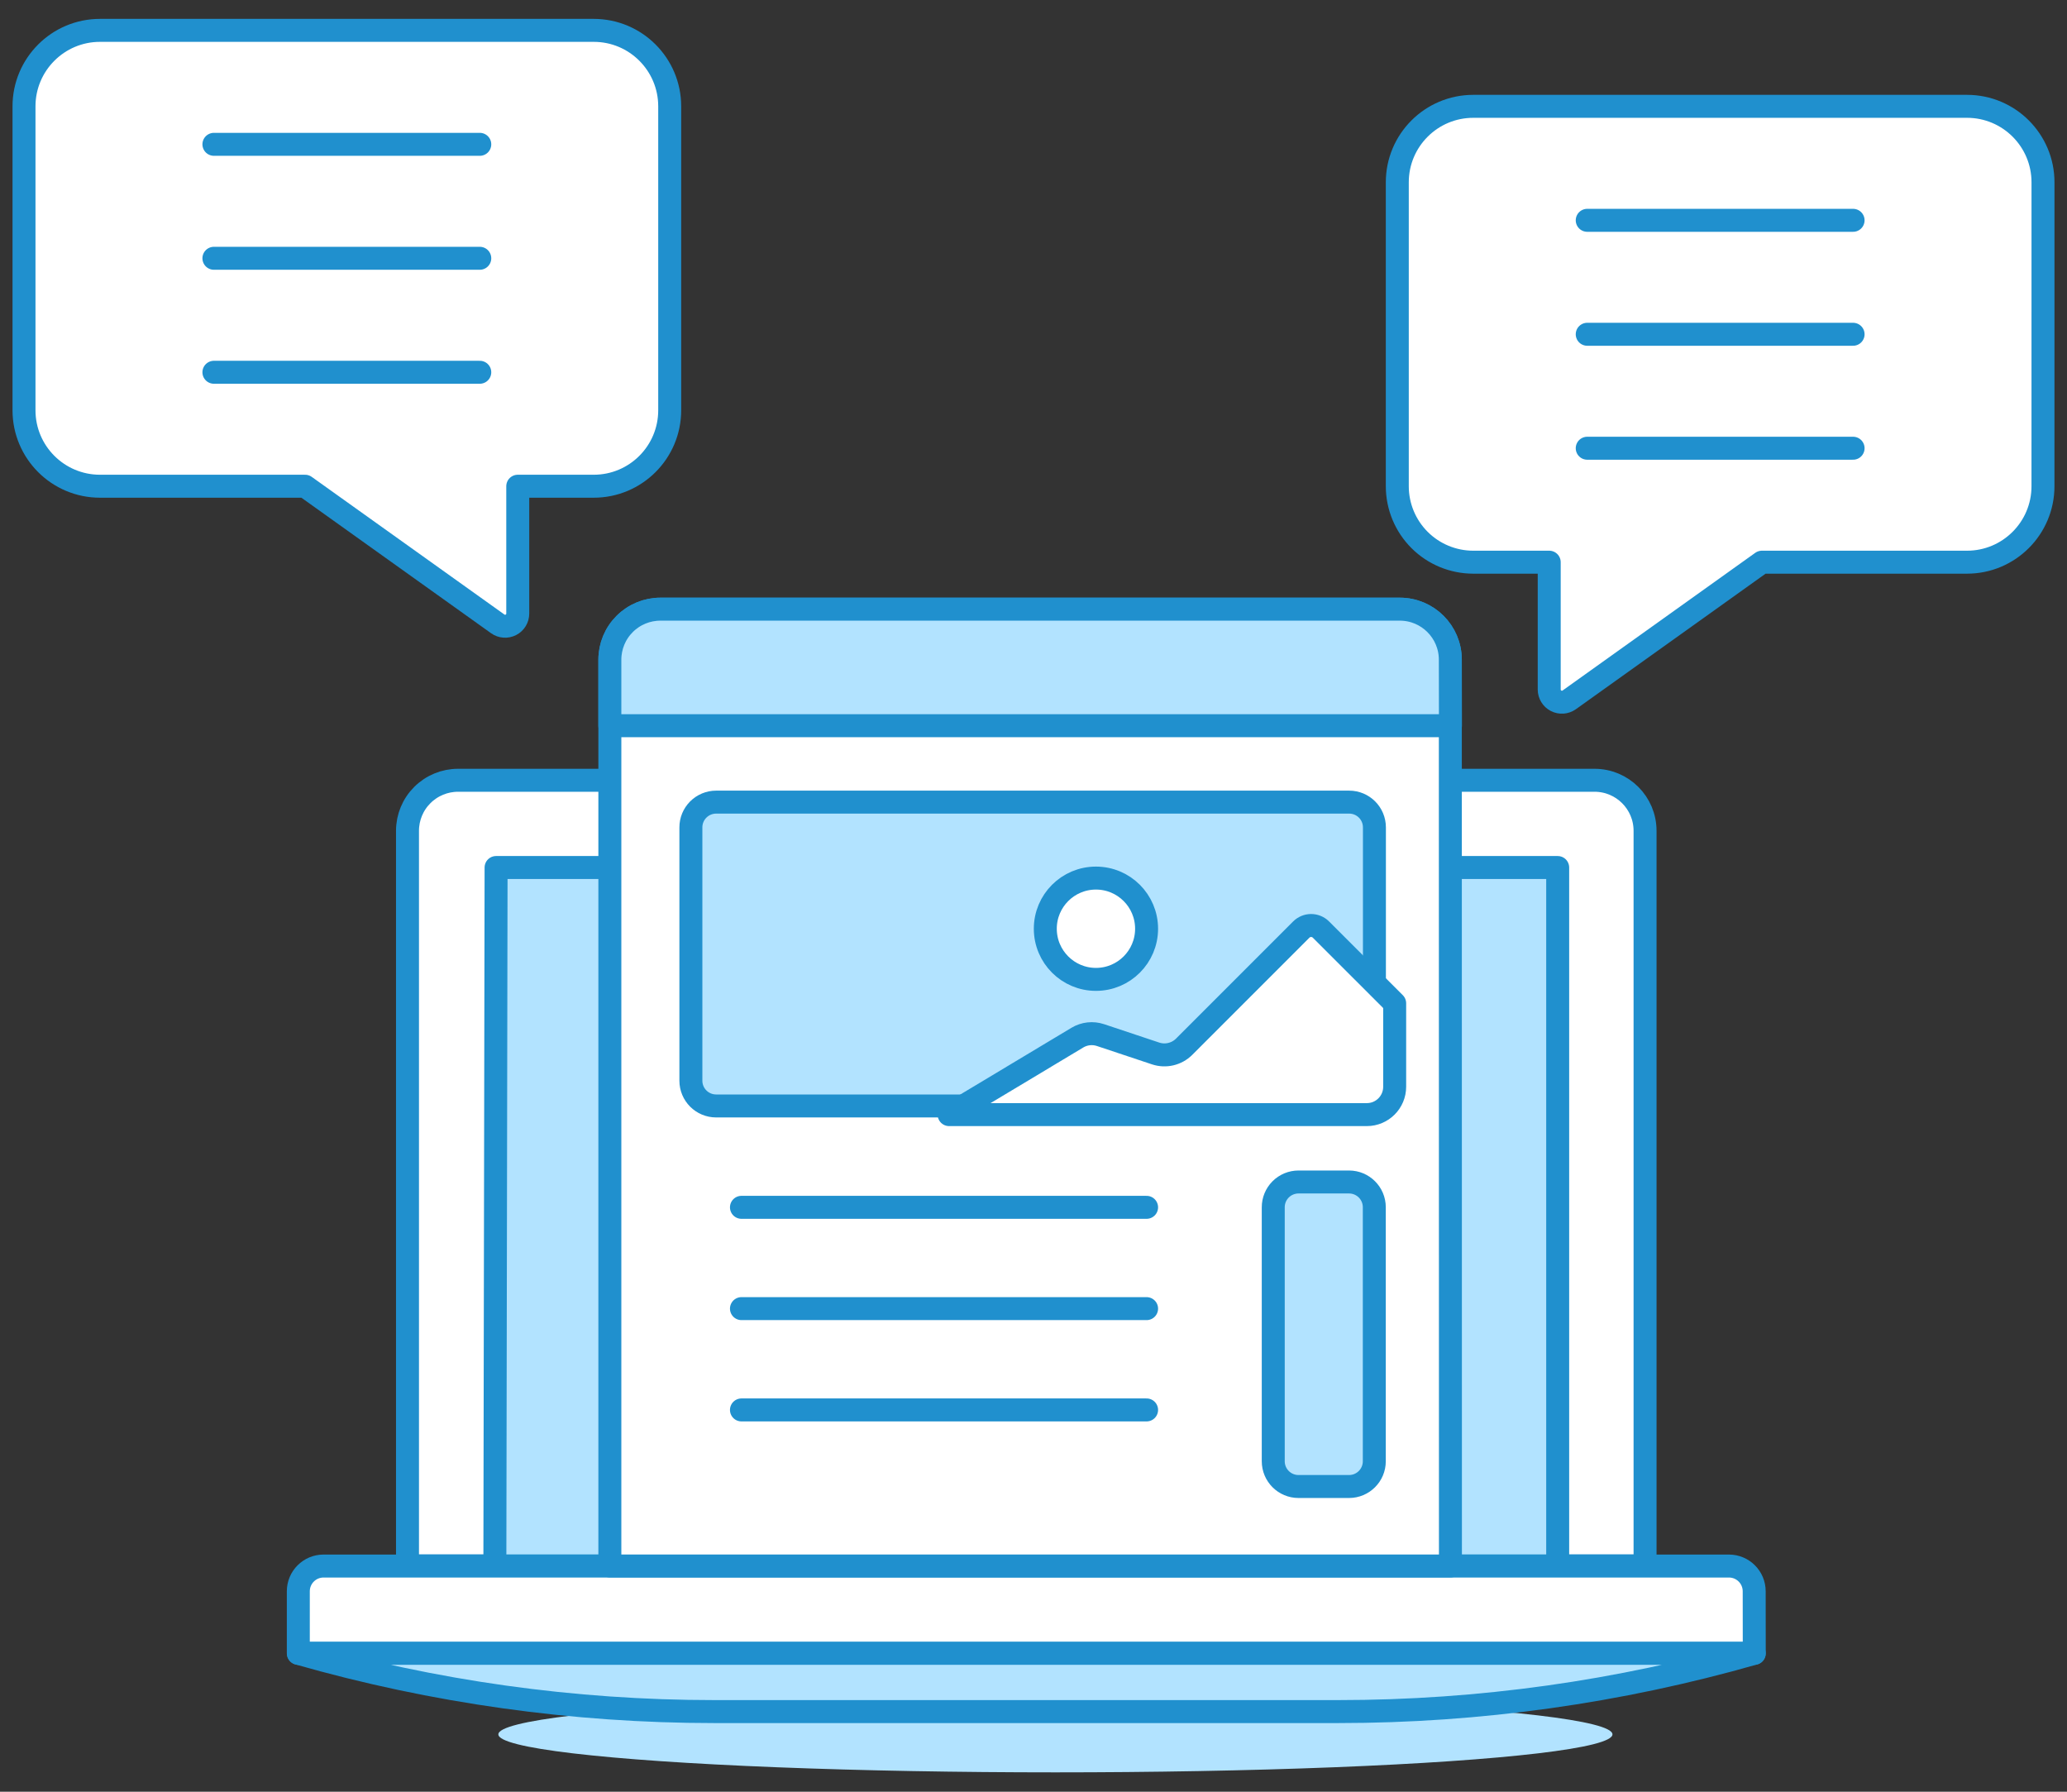 <?xml version="1.0" encoding="UTF-8"?> <svg xmlns="http://www.w3.org/2000/svg" xmlns:xlink="http://www.w3.org/1999/xlink" width="90px" height="78px" viewBox="0 0 90 78" version="1.1"><rect x="0" y="0" width="90" height="78" fill="#333333" stroke="none"/><title>App-Content--Software-Digital-Apps-Messages-Content-Interactive-Chat-Web-Page-Html-Blue</title><g id="Page-1" stroke="none" stroke-width="1" fill="none" fill-rule="evenodd"><g id="Artboard" transform="translate(-144, -70)"><g id="App-Content--Software-Digital-Apps-Messages-Content-Interactive-Chat-Web-Page-Html-Blue" transform="translate(145, 71)"><g id="Group" transform="translate(11, 32)"><path d="M59.628,3.168 C59.628,1.953 58.643,0.968 57.428,0.968 L7.948,0.968 C7.364,0.967 6.803,1.198 6.389,1.611 C5.975,2.023 5.743,2.584 5.743,3.168 L5.743,35.168 L59.628,35.168 L59.628,3.168 Z" id="Path" stroke="#2090CE" fill="#FFFFFF" fill-rule="nonzero" stroke-linecap="round" stroke-linejoin="round"></path><polygon id="Path" fill="#B2E3FF" fill-rule="nonzero" points="55.824 4.766 9.6 4.766 9.547 35.172 55.824 35.172"></polygon><polygon id="Path" stroke="#2090CE" stroke-linecap="round" stroke-linejoin="round" points="55.824 4.766 9.6 4.766 9.547 35.172 55.824 35.172"></polygon><ellipse id="Oval" fill="#B2E3FF" fill-rule="nonzero" cx="33.954" cy="42.503" rx="24.255" ry="1.654"></ellipse><path d="M64.383,38.975 L0.989,38.975 L0.989,36.275 C0.989,35.667 1.481,35.175 2.089,35.175 L63.28,35.175 C63.888,35.175 64.38,35.667 64.38,36.275 L64.383,38.975 Z" id="Path" stroke="#2090CE" fill="#FFFFFF" fill-rule="nonzero" stroke-linecap="round" stroke-linejoin="round"></path><path d="M64.382,38.976 C58.494,40.658 52.4,41.511 46.277,41.511 L19.094,41.511 C12.972,41.511 6.88,40.657 0.994,38.976 L64.382,38.976 L64.382,38.976 Z" id="Path" stroke="#2090CE" fill="#B2E3FF" fill-rule="nonzero" stroke-linecap="round" stroke-linejoin="round"></path></g><g id="Group" transform="translate(59, 3)" stroke="#2090CE" stroke-linecap="round" stroke-linejoin="round"><path d="M28.955,3.937 C28.955,2.11 27.475,0.63 25.648,0.629 L4.148,0.629 C2.321,0.629 0.84,2.11 0.84,3.937 L0.84,17.167 C0.84,18.044 1.189,18.886 1.809,19.506 C2.429,20.126 3.271,20.474 4.148,20.474 L7.455,20.474 L7.455,26.018 C7.455,26.224 7.571,26.413 7.754,26.508 C7.938,26.602 8.159,26.587 8.327,26.467 L16.716,20.474 L25.647,20.474 C27.473,20.474 28.954,18.993 28.954,17.167 L28.955,3.937 Z" id="Path" fill="#FFFFFF" fill-rule="nonzero"></path><line x1="9.11" y1="5.591" x2="20.686" y2="5.591" id="Path"></line><line x1="9.11" y1="10.552" x2="20.686" y2="10.552" id="Path"></line><line x1="9.11" y1="15.513" x2="20.686" y2="15.513" id="Path"></line></g><g id="Group" stroke="#2090CE" stroke-linecap="round" stroke-linejoin="round"><path d="M0.045,3.629 C0.046,1.803 1.526,0.323 3.352,0.322 L24.852,0.322 C26.679,0.322 28.159,1.802 28.16,3.629 L28.16,16.859 C28.16,18.686 26.679,20.167 24.852,20.167 L21.544,20.167 L21.544,25.711 C21.544,25.918 21.429,26.107 21.245,26.201 C21.061,26.296 20.84,26.279 20.672,26.159 L12.283,20.167 L3.352,20.167 C1.525,20.166 0.045,18.686 0.045,16.859 L0.045,3.629 Z" id="Path" fill="#FFFFFF" fill-rule="nonzero"></path><line x1="19.89" y1="5.283" x2="8.314" y2="5.283" id="Path"></line><line x1="19.89" y1="10.244" x2="8.314" y2="10.244" id="Path"></line><line x1="19.89" y1="15.206" x2="8.314" y2="15.206" id="Path"></line></g><g id="Group" transform="translate(25, 25)"><path d="M37.154,42.172 L0.554,42.172 L0.554,2.719 C0.554,2.135 0.786,1.574 1.2,1.162 C1.614,0.749 2.175,0.518 2.759,0.519 L34.949,0.519 C36.164,0.519 37.149,1.504 37.149,2.719 L37.154,42.172 Z" id="Path" fill="#FFFFFF" fill-rule="nonzero"></path><path d="M37.154,42.172 L0.554,42.172 L0.554,2.719 C0.554,2.135 0.786,1.574 1.2,1.162 C1.614,0.749 2.175,0.518 2.759,0.519 L34.949,0.519 C36.164,0.519 37.149,1.504 37.149,2.719 L37.154,42.172 Z" id="Path" stroke="#2090CE" stroke-linecap="round" stroke-linejoin="round"></path></g><path d="M62.154,30.592 L25.554,30.592 L25.554,27.719 C25.554,27.135 25.786,26.574 26.2,26.162 C26.614,25.749 27.175,25.518 27.759,25.519 L59.949,25.519 C61.164,25.519 62.149,26.504 62.149,27.719 L62.154,30.592 Z" id="Path" stroke="#2090CE" fill="#B2E3FF" fill-rule="nonzero" stroke-linecap="round" stroke-linejoin="round"></path><line x1="31.284" y1="51.559" x2="48.924" y2="51.559" id="Path" stroke="#2090CE" stroke-linecap="round" stroke-linejoin="round"></line><line x1="31.284" y1="55.969" x2="48.924" y2="55.969" id="Path" stroke="#2090CE" stroke-linecap="round" stroke-linejoin="round"></line><line x1="31.284" y1="60.379" x2="48.924" y2="60.379" id="Path" stroke="#2090CE" stroke-linecap="round" stroke-linejoin="round"></line><path d="M30.182,33.919 L57.744,33.919 C58.352,33.919 58.844,34.411 58.844,35.019 L58.844,46.046 C58.844,46.338 58.728,46.618 58.522,46.824 C58.316,47.03 58.036,47.146 57.744,47.146 L30.182,47.146 C29.574,47.146 29.082,46.654 29.082,46.046 L29.082,35.021 C29.081,34.729 29.197,34.449 29.403,34.242 C29.61,34.035 29.89,33.919 30.182,33.919 L30.182,33.919 Z" id="Path" stroke="#2090CE" fill="#B2E3FF" fill-rule="nonzero" stroke-linecap="round" stroke-linejoin="round"></path><path d="M55.539,50.456 L57.739,50.456 C58.347,50.456 58.839,50.948 58.839,51.556 L58.839,62.613 C58.839,63.221 58.347,63.713 57.739,63.713 L55.539,63.713 C54.931,63.713 54.439,63.221 54.439,62.613 L54.439,51.559 C54.438,51.267 54.554,50.986 54.76,50.779 C54.966,50.572 55.247,50.456 55.539,50.456 L55.539,50.456 Z" id="Path" stroke="#2090CE" fill="#B2E3FF" fill-rule="nonzero"></path><circle id="Oval" stroke="#2090CE" fill="#FFFFFF" fill-rule="nonzero" stroke-linecap="round" stroke-linejoin="round" cx="46.719" cy="39.431" r="2.205"></circle><path d="M40.325,47.523 L45.91,44.172 C46.213,43.99 46.581,43.949 46.917,44.061 L49.317,44.861 C49.753,45.006 50.234,44.892 50.559,44.568 L55.659,39.468 C55.773,39.354 55.927,39.29 56.087,39.29 C56.248,39.29 56.402,39.354 56.516,39.468 L59.726,42.677 L59.726,46.31 C59.726,46.98 59.183,47.523 58.513,47.523 L40.325,47.523 Z" id="Path" stroke="#2090CE" fill="#FFFFFF" fill-rule="nonzero" stroke-linecap="round" stroke-linejoin="round"></path></g></g></g></svg> 